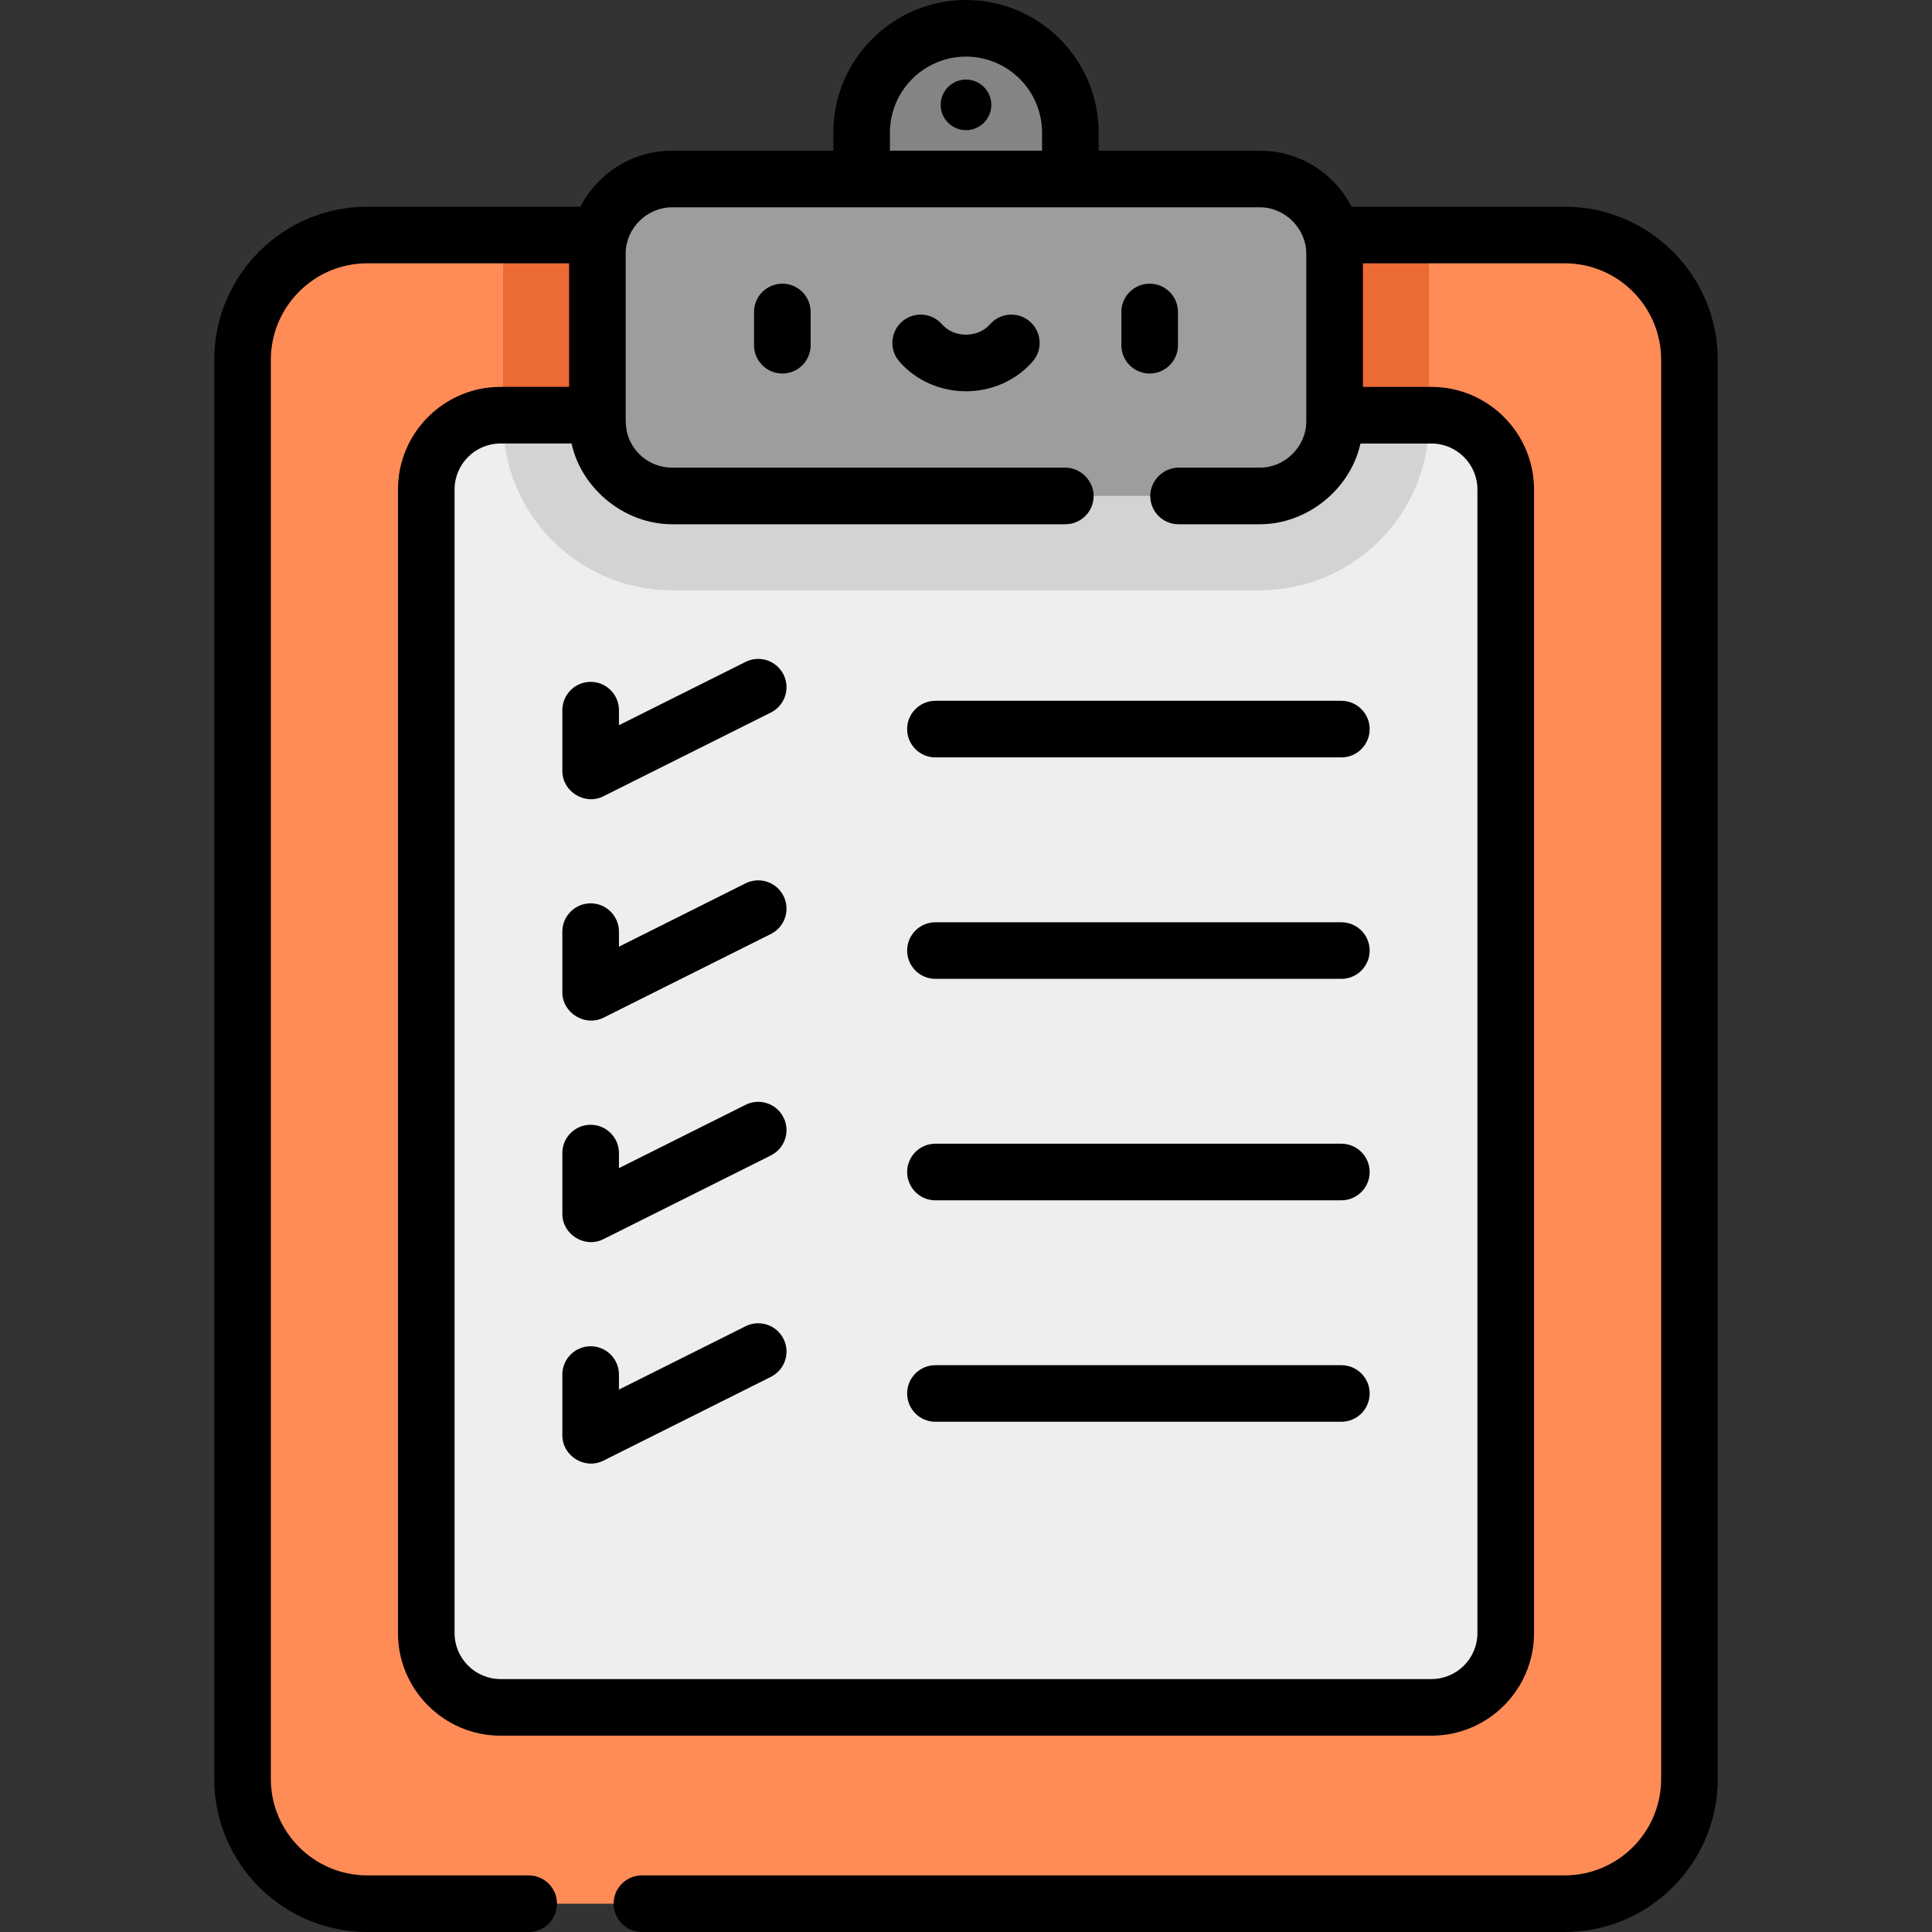 <svg width="60" height="60" viewBox="0 0 60 60" fill="none" xmlns="http://www.w3.org/2000/svg">
<rect x="0" y="0" width="60" height="60" fill="#333333" stroke="none"/>
<path d="M30 0.879C28.21 0.879 26.759 2.33 26.759 4.12V7.298H33.241V4.12C33.241 2.33 31.79 0.879 30 0.879Z" fill="#858384"/>
<path d="M48.592 7.298H11.408C9.267 7.298 7.532 9.034 7.532 11.175V55.245C7.532 57.386 9.267 59.121 11.408 59.121H48.592C50.733 59.121 52.468 57.386 52.468 55.245V11.175C52.468 9.034 50.733 7.298 48.592 7.298Z" fill="#FF8C57"/>
<path d="M15.623 7.875V13.086C15.623 15.979 17.976 18.332 20.869 18.332H39.131C42.024 18.332 44.377 15.979 44.377 13.086V7.875C44.377 7.68 44.365 7.488 44.345 7.298H15.655C15.635 7.488 15.623 7.68 15.623 7.875Z" fill="#EC6A34"/>
<path d="M44.454 12.895H15.546C14.271 12.895 13.238 13.928 13.238 15.202V50.716C13.238 51.991 14.271 53.024 15.546 53.024H44.454C45.729 53.024 46.762 51.991 46.762 50.716V15.202C46.762 13.928 45.729 12.895 44.454 12.895Z" fill="#EFEDEE"/>
<path d="M15.623 12.895V13.086C15.623 15.979 17.976 18.332 20.869 18.332H39.131C42.024 18.332 44.377 15.979 44.377 13.086V12.895H15.623Z" fill="#D4D2D3"/>
<path d="M39.131 5.559H20.869C19.59 5.559 18.553 6.596 18.553 7.875V13.086C18.553 14.365 19.59 15.402 20.869 15.402H39.131C40.41 15.402 41.447 14.365 41.447 13.086V7.875C41.447 6.596 40.41 5.559 39.131 5.559Z" fill="#9E9C9D"/>
<path d="M24.296 8.81C23.811 8.81 23.417 9.203 23.417 9.689V10.721C23.417 11.207 23.811 11.6 24.296 11.6C24.782 11.6 25.175 11.207 25.175 10.721V9.689C25.175 9.203 24.782 8.81 24.296 8.81Z" fill="black"/>
<path d="M35.704 11.6C36.189 11.6 36.583 11.207 36.583 10.721V9.689C36.583 9.203 36.189 8.81 35.704 8.81C35.218 8.81 34.825 9.203 34.825 9.689V10.721C34.825 11.207 35.218 11.6 35.704 11.6Z" fill="black"/>
<path d="M31.986 9.988C31.621 9.668 31.066 9.705 30.746 10.071C30.567 10.276 30.295 10.393 30 10.393C29.705 10.393 29.433 10.276 29.254 10.071C28.934 9.705 28.379 9.668 28.014 9.988C27.648 10.307 27.611 10.862 27.93 11.228C28.443 11.815 29.198 12.151 30 12.151C30.802 12.151 31.556 11.815 32.069 11.228C32.389 10.862 32.352 10.307 31.986 9.988Z" fill="black"/>
<path d="M30 4.042C30.434 4.042 30.786 3.691 30.786 3.257C30.786 2.823 30.434 2.471 30 2.471C29.566 2.471 29.214 2.823 29.214 3.257C29.214 3.691 29.566 4.042 30 4.042Z" fill="black"/>
<path d="M23.154 20.556L19.222 22.522V22.055C19.222 21.57 18.828 21.176 18.343 21.176C17.857 21.176 17.464 21.57 17.464 22.055C17.464 22.055 17.464 23.944 17.464 23.944C17.464 24.584 18.162 25.018 18.736 24.73L23.94 22.128C24.375 21.911 24.55 21.383 24.333 20.949C24.116 20.515 23.589 20.339 23.154 20.556Z" fill="black"/>
<path d="M29.05 21.764C28.565 21.764 28.172 22.158 28.172 22.643C28.172 23.128 28.565 23.522 29.05 23.522H41.657C42.142 23.522 42.536 23.128 42.536 22.643C42.536 22.158 42.142 21.764 41.657 21.764H29.05Z" fill="black"/>
<path d="M23.154 27.433L19.222 29.4V28.933C19.222 28.447 18.828 28.054 18.343 28.054C17.857 28.054 17.464 28.447 17.464 28.933C17.464 28.933 17.464 30.816 17.464 30.822C17.464 31.458 18.169 31.891 18.736 31.608L23.94 29.006C24.375 28.788 24.55 28.261 24.333 27.826C24.116 27.392 23.589 27.216 23.154 27.433Z" fill="black"/>
<path d="M41.657 28.642H29.05C28.565 28.642 28.172 29.035 28.172 29.52C28.172 30.006 28.565 30.399 29.05 30.399H41.657C42.142 30.399 42.536 30.006 42.536 29.52C42.536 29.035 42.142 28.642 41.657 28.642Z" fill="black"/>
<path d="M23.154 34.311L19.222 36.277V35.81C19.222 35.325 18.828 34.931 18.343 34.931C17.857 34.931 17.464 35.325 17.464 35.81C17.464 35.81 17.464 37.696 17.464 37.699C17.464 38.339 18.161 38.773 18.736 38.485L23.94 35.883C24.375 35.666 24.55 35.138 24.333 34.704C24.116 34.27 23.589 34.094 23.154 34.311Z" fill="black"/>
<path d="M41.657 35.519H29.05C28.565 35.519 28.172 35.912 28.172 36.398C28.172 36.883 28.565 37.277 29.05 37.277H41.657C42.142 37.277 42.536 36.883 42.536 36.398C42.536 35.912 42.142 35.519 41.657 35.519Z" fill="black"/>
<path d="M23.154 41.188L19.222 43.154V42.688C19.222 42.202 18.828 41.809 18.343 41.809C17.857 41.809 17.464 42.202 17.464 42.688C17.464 42.688 17.464 44.574 17.464 44.577C17.464 45.217 18.161 45.65 18.736 45.363L23.94 42.76C24.375 42.543 24.55 42.015 24.333 41.581C24.116 41.147 23.589 40.971 23.154 41.188Z" fill="black"/>
<path d="M41.657 42.397H29.05C28.565 42.397 28.172 42.79 28.172 43.275C28.172 43.761 28.565 44.154 29.05 44.154H41.657C42.142 44.154 42.536 43.761 42.536 43.275C42.536 42.79 42.142 42.397 41.657 42.397Z" fill="black"/>
<path d="M48.592 58.242H19.935C19.45 58.242 19.056 58.636 19.056 59.121C19.056 59.606 19.45 60 19.935 60H48.592C51.214 60 53.347 57.867 53.347 55.245V11.175C53.347 8.553 51.214 6.419 48.592 6.419H41.974C41.443 5.388 40.368 4.68 39.131 4.68H34.12V4.12C34.12 1.848 32.272 0 30 0C27.728 0 25.88 1.848 25.88 4.12V4.68H20.869C19.631 4.68 18.556 5.388 18.026 6.419H11.408C8.786 6.419 6.653 8.553 6.653 11.175V55.245C6.653 57.867 8.786 60 11.408 60H16.419C16.905 60 17.298 59.606 17.298 59.121C17.298 58.636 16.905 58.242 16.419 58.242H11.408C9.756 58.242 8.411 56.898 8.411 55.245V11.175C8.411 9.522 9.756 8.177 11.408 8.177H17.674V12.015H15.546C13.789 12.015 12.359 13.445 12.359 15.202V50.716C12.359 52.473 13.789 53.903 15.546 53.903H44.454C46.211 53.903 47.641 52.473 47.641 50.716V15.202C47.641 13.445 46.211 12.016 44.454 12.016H42.326V8.177H48.592C50.245 8.177 51.589 9.522 51.589 11.175V55.245C51.589 56.898 50.245 58.242 48.592 58.242ZM27.637 4.12C27.637 2.818 28.697 1.758 30 1.758C31.303 1.758 32.362 2.818 32.362 4.12V4.68H27.637V4.12ZM39.131 6.438C39.906 6.438 40.568 7.099 40.568 7.875V13.086C40.568 13.864 39.91 14.523 39.131 14.523H36.6C36.126 14.523 35.722 14.928 35.722 15.402C35.722 15.888 36.115 16.281 36.6 16.281C36.6 16.281 39.129 16.281 39.131 16.281C40.581 16.281 41.922 15.21 42.245 13.798C42.247 13.79 42.25 13.782 42.252 13.774H44.454C45.242 13.774 45.883 14.415 45.883 15.202V50.716C45.883 51.504 45.242 52.145 44.454 52.145H15.546C14.758 52.145 14.117 51.504 14.117 50.716V15.202C14.117 14.414 14.758 13.773 15.546 13.773H17.748C17.75 13.782 17.753 13.79 17.755 13.798C18.081 15.211 19.418 16.281 20.869 16.281H33.085C33.57 16.281 33.964 15.888 33.964 15.402C33.964 14.928 33.559 14.523 33.085 14.523H20.869C20.225 14.523 19.679 14.098 19.496 13.513C19.433 13.309 19.431 13.105 19.431 12.895C19.431 12.895 19.431 7.877 19.431 7.875C19.431 7.094 20.089 6.438 20.869 6.438H39.131Z" fill="black"/>
</svg>
